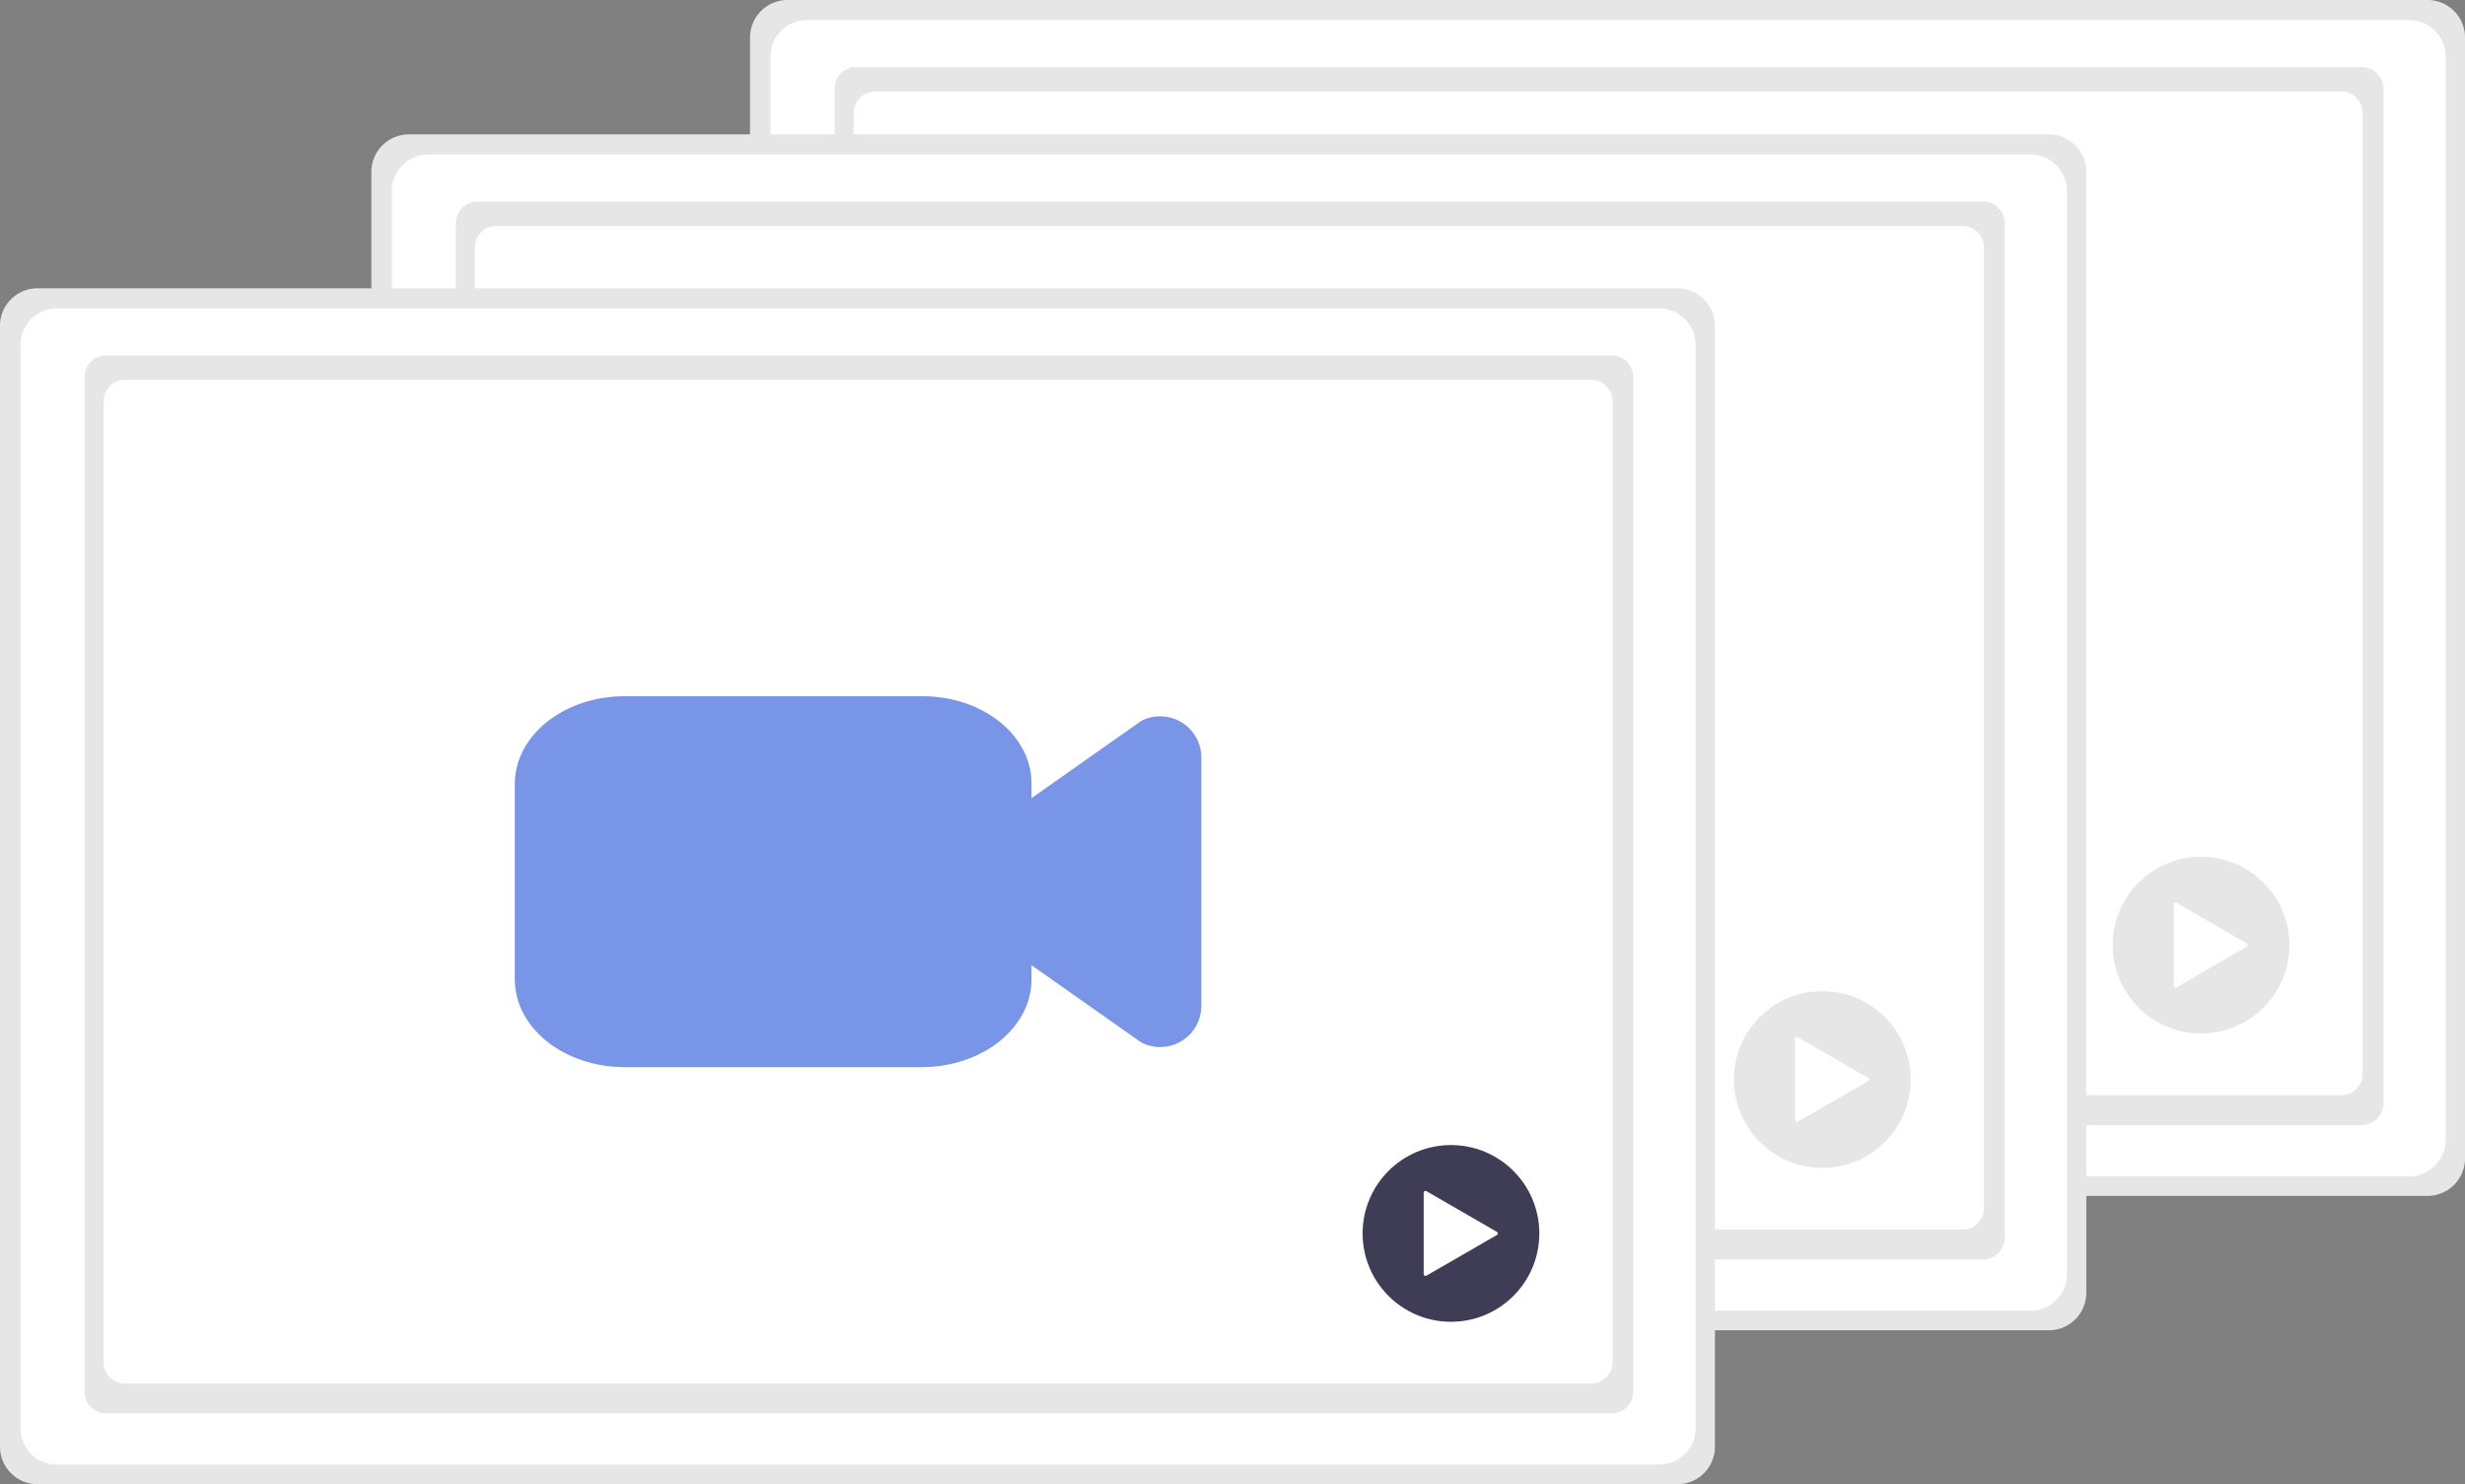 <?xml version="1.0" encoding="UTF-8" standalone="no"?>
<svg data-name="Layer 1" xmlns="http://www.w3.org/2000/svg" width="1008.92" height="607.45" viewBox="0 0 1008.92 607.45" xmlns:xlink="http://www.w3.org/1999/xlink"><rect x="0" y="0" width="1008.92" height="607.45" fill="#808080" stroke="none"/><path d="M1104.46,620.305a15.34,15.34,0,0,1-15.26,15.42H417.8a15.34,15.34,0,0,1-15.26-15.42V161.695a15.34,15.34,0,0,1,15.26-15.42H1089.2a15.34,15.34,0,0,1,15.26,15.42v0Z" transform="translate(-95.54 -146.275)" fill="#e6e6e6"/><path d="M1096.54,612.795a14.91,14.91,0,0,1-14.91,14.91H425.83a14.91,14.91,0,0,1-14.91-14.91V169.415a14.91,14.91,0,0,1,14.91-14.91h655.83a14.91,14.91,0,0,1,14.88,14.91Z" transform="translate(-95.54 -146.275)" fill="#fff"/><path id="b9c54412-061c-4155-b289-fb4c23e4a64e-979" data-name="c6fe725a-3b03-4a96-90af-cfbd2676500a" d="M350.43,27.48h616.22a8.85,8.85,0,0,1,8.85,8.85V451.61a8.85,8.85,0,0,1-8.85,8.85h-616.22a8.85,8.85,0,0,1-8.85-8.85V36.33a8.85,8.85,0,0,1,8.85-8.85Z" fill="#e6e6e6"/><path d="M358.23,37.44h599.95a8.85,8.85,0,0,1,8.85,8.85V439.41a8.85,8.85,0,0,1-8.85,8.85h-599.95a8.85,8.85,0,0,1-8.85-8.85V46.29A8.85,8.85,0,0,1,358.23,37.44Z" fill="#fff"/><path d="M877.376,456.808a16.869,16.869,0,0,1-6.853-1.46,8.314,8.314,0,0,1-1.429-.812l-43.602-30.692h0a16.869,16.869,0,0,1-7.159-13.791V368.197a16.869,16.869,0,0,1,7.159-13.791l43.602-30.692a8.314,8.314,0,0,1,1.429-.812A16.869,16.869,0,0,1,894.245,338.317V439.933a16.869,16.869,0,0,1-16.869,16.869Z" transform="translate(-95.54 -146.275)" fill="#3f3d56"/><path d="M779.795,465.037H658.187c-24.81-.02-44.917-16.058-44.942-35.847V349.06c.025-19.789,20.132-35.827,44.942-35.847H780.112c24.634.023,44.596,15.946,44.625,35.594v80.382C824.711,448.979,804.605,465.017,779.795,465.037Z" transform="translate(-95.54 -146.275)" fill="#3f3d56"/><circle cx="900.879" cy="386.814" r="36.167" fill="#e6e6e6"/><path d="M1015.204,532.44l-28.829-16.645a.749.749,0,0,0-1.123.648v33.289a.749.749,0,0,0,1.123.648l28.829-16.645a.749.749,0,0,0,0-1.297l-28.829-16.645a.749.749,0,0,0-1.123.648v33.289a.749.749,0,0,0,1.123.648l28.829-16.645A.749.749,0,0,0,1015.204,532.44Z" transform="translate(-95.54 -146.275)" fill="#fff"/><path d="M949.46,675.305a15.34,15.34,0,0,1-15.26,15.42H262.8a15.34,15.34,0,0,1-15.26-15.42V216.695a15.34,15.34,0,0,1,15.26-15.42H934.2a15.34,15.34,0,0,1,15.26,15.42v0Z" transform="translate(-95.54 -146.275)" fill="#e6e6e6"/><path d="M941.54,667.795a14.91,14.91,0,0,1-14.91,14.91H270.83a14.91,14.91,0,0,1-14.91-14.91V224.415a14.91,14.91,0,0,1,14.91-14.91H926.66a14.91,14.91,0,0,1,14.88,14.91Z" transform="translate(-95.54 -146.275)" fill="#fff"/><path id="a7242049-80b4-49e1-bd08-67354734c824-980" data-name="c6fe725a-3b03-4a96-90af-cfbd2676500a" d="M195.43,82.48h616.22a8.85,8.85,0,0,1,8.85,8.85V506.61a8.85,8.85,0,0,1-8.85,8.85h-616.22a8.85,8.85,0,0,1-8.85-8.85V91.33a8.85,8.85,0,0,1,8.85-8.85Z" fill="#e6e6e6"/><path d="M203.23,92.44h599.95a8.85,8.85,0,0,1,8.85,8.85V494.41a8.85,8.85,0,0,1-8.85,8.85h-599.95a8.85,8.85,0,0,1-8.85-8.85V101.29A8.85,8.85,0,0,1,203.23,92.44Z" fill="#fff"/><path d="M722.376,511.808a16.869,16.869,0,0,1-6.853-1.46,8.314,8.314,0,0,1-1.429-.812l-43.602-30.692h0a16.869,16.869,0,0,1-7.159-13.791V423.197a16.869,16.869,0,0,1,7.159-13.791l43.602-30.692a8.314,8.314,0,0,1,1.429-.812A16.869,16.869,0,0,1,739.245,393.317V494.933a16.869,16.869,0,0,1-16.869,16.869Z" transform="translate(-95.54 -146.275)" fill="#3f3d56"/><path d="M624.795,520.037H503.187c-24.81-.02-44.917-16.058-44.942-35.847V404.06c.025-19.789,20.132-35.827,44.942-35.847H625.112c24.634.023,44.596,15.946,44.625,35.594v80.382C669.711,503.979,649.605,520.017,624.795,520.037Z" transform="translate(-95.54 -146.275)" fill="#3f3d56"/><circle cx="745.879" cy="441.814" r="36.167" fill="#e6e6e6"/><path d="M860.204,587.44l-28.829-16.645a.749.749,0,0,0-1.123.648v33.289a.749.749,0,0,0,1.123.648L860.204,588.737a.749.749,0,0,0,0-1.297l-28.829-16.645a.749.749,0,0,0-1.123.648v33.289a.749.749,0,0,0,1.123.648L860.204,588.737A.749.749,0,0,0,860.204,587.44Z" transform="translate(-95.54 -146.275)" fill="#fff"/><path d="M797.46,738.305a15.34,15.34,0,0,1-15.26,15.42H110.8a15.34,15.34,0,0,1-15.26-15.42V279.695a15.34,15.34,0,0,1,15.26-15.42H782.2a15.34,15.34,0,0,1,15.26,15.42v0Z" transform="translate(-95.54 -146.275)" fill="#e6e6e6"/><path d="M789.54,730.795a14.91,14.91,0,0,1-14.91,14.91H118.83a14.91,14.91,0,0,1-14.91-14.91V287.415a14.91,14.91,0,0,1,14.91-14.91H774.66a14.91,14.91,0,0,1,14.88,14.91Z" transform="translate(-95.54 -146.275)" fill="#fff"/><path id="b7a050eb-0cb2-44a8-b642-35d340850eff-981" data-name="c6fe725a-3b03-4a96-90af-cfbd2676500a" d="M43.43,145.48h616.22a8.85,8.85,0,0,1,8.85,8.85V569.61a8.85,8.85,0,0,1-8.85,8.85h-616.22a8.85,8.85,0,0,1-8.85-8.85V154.33a8.85,8.85,0,0,1,8.85-8.85Z" fill="#e6e6e6"/><path d="M51.23,155.44h599.95a8.85,8.85,0,0,1,8.85,8.85V557.41a8.85,8.85,0,0,1-8.85,8.85h-599.95a8.85,8.85,0,0,1-8.85-8.85V164.29A8.85,8.85,0,0,1,51.23,155.44Z" fill="#fff"/><path d="M570.376,574.808a16.869,16.869,0,0,1-6.853-1.46,8.314,8.314,0,0,1-1.429-.812l-43.602-30.692h0a16.869,16.869,0,0,1-7.159-13.791V486.197a16.869,16.869,0,0,1,7.159-13.791l43.602-30.692a8.314,8.314,0,0,1,1.429-.812A16.869,16.869,0,0,1,587.245,456.317V557.933a16.869,16.869,0,0,1-16.869,16.869Z" transform="translate(-95.54 -146.275)" fill="#7995e8"/><path d="M472.795,583.037H351.187c-24.81-.02-44.917-16.058-44.942-35.847V467.06c.025-19.789,20.132-35.827,44.942-35.847H473.112c24.634.023,44.596,15.946,44.625,35.594v80.382C517.711,566.979,497.605,583.017,472.795,583.037Z" transform="translate(-95.54 -146.275)" fill="#7995e8"/><circle cx="593.879" cy="504.814" r="36.167" fill="#3f3d56"/><path d="M708.204,650.44l-28.829-16.645a.749.749,0,0,0-1.123.648v33.289a.749.749,0,0,0,1.123.648L708.204,651.737a.749.749,0,0,0,0-1.297l-28.829-16.645a.749.749,0,0,0-1.123.648v33.289a.749.749,0,0,0,1.123.648L708.204,651.737A.749.749,0,0,0,708.204,650.44Z" transform="translate(-95.54 -146.275)" fill="#fff"/></svg>
